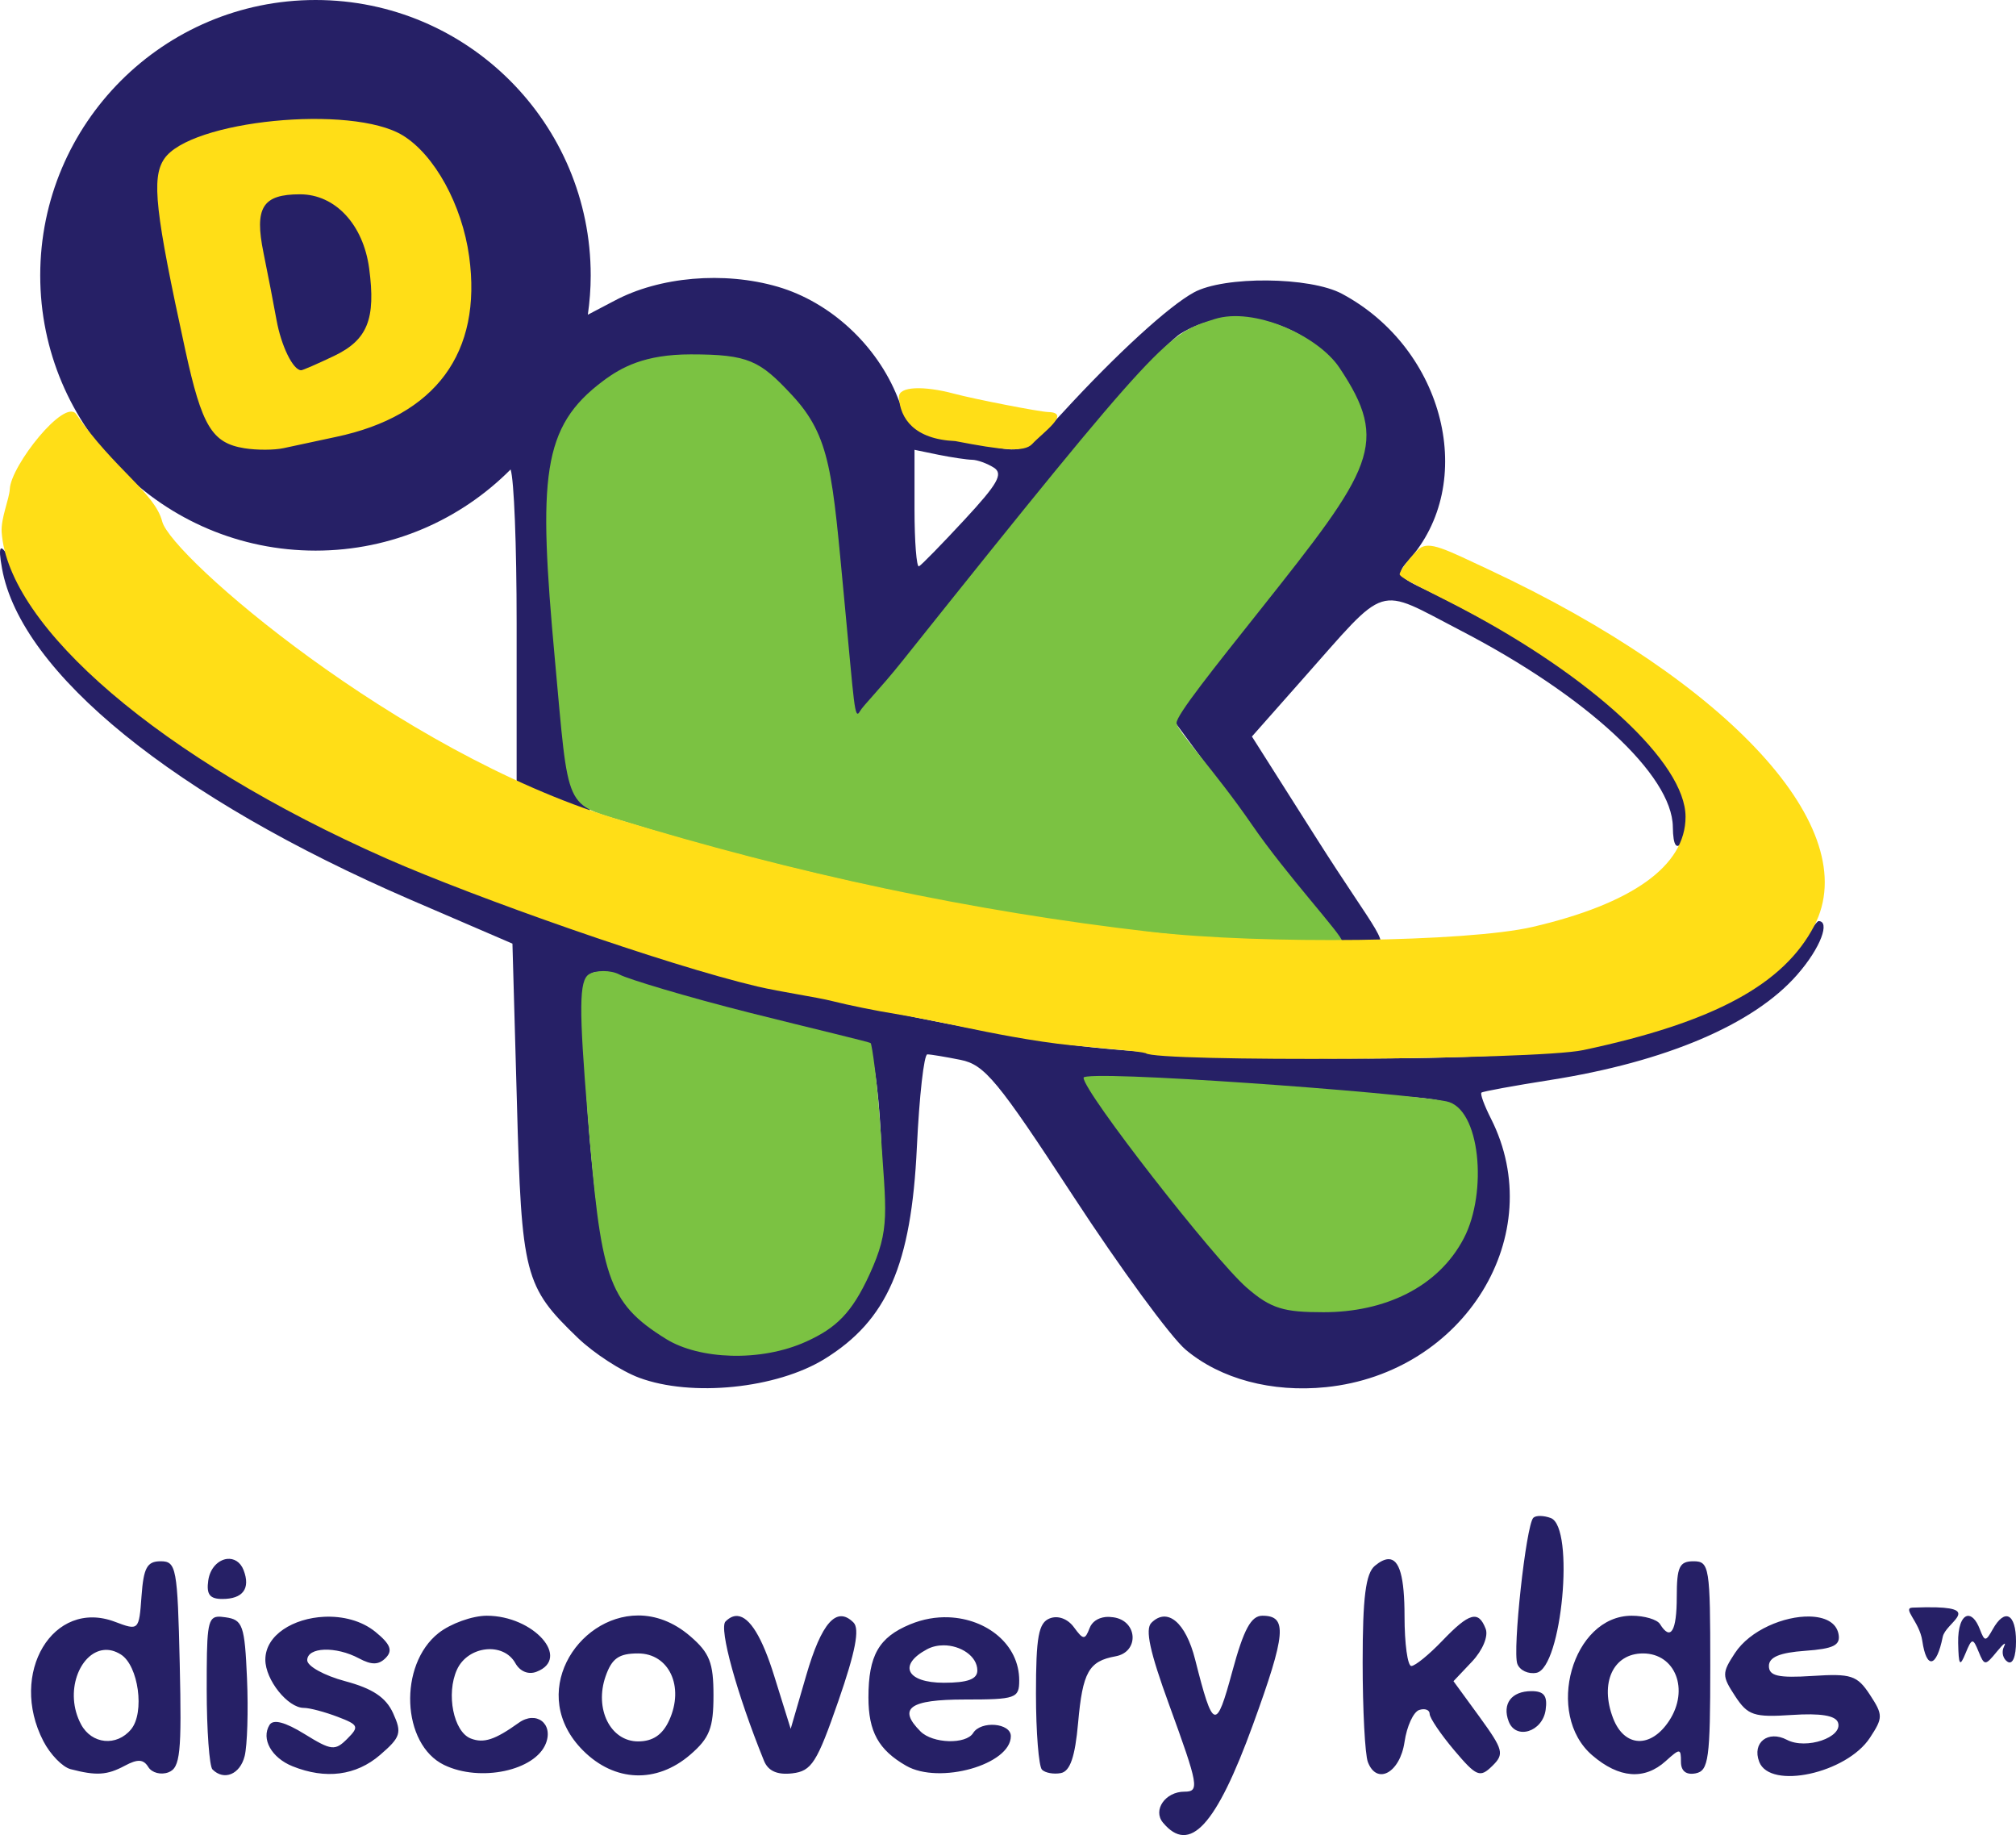 <?xml version="1.0" encoding="UTF-8" standalone="no"?>
<!-- Created with Inkscape (http://www.inkscape.org/) -->
<svg
   xmlns:dc="http://purl.org/dc/elements/1.1/"
   xmlns:cc="http://creativecommons.org/ns#"
   xmlns:rdf="http://www.w3.org/1999/02/22-rdf-syntax-ns#"
   xmlns:svg="http://www.w3.org/2000/svg"
   xmlns="http://www.w3.org/2000/svg"
   xmlns:sodipodi="http://sodipodi.sourceforge.net/DTD/sodipodi-0.dtd"
   xmlns:inkscape="http://www.inkscape.org/namespaces/inkscape"
   version="1.0"
   width="240.676"
   height="219.023"
   id="svg2"
   sodipodi:version="0.32"
   inkscape:version="0.46"
   sodipodi:docname="DiscoveryKidsLatin_2009.svg"
   inkscape:output_extension="org.inkscape.output.svg.inkscape">
  <sodipodi:namedview
     inkscape:window-height="738"
     inkscape:window-width="1276"
     inkscape:pageshadow="2"
     inkscape:pageopacity="0.0"
     guidetolerance="10.0"
     gridtolerance="10.0"
     objecttolerance="10.0"
     borderopacity="1.0"
     bordercolor="#666666"
     pagecolor="#ffffff"
     id="base"
     showgrid="false"
     inkscape:zoom="1.979899"
     inkscape:cx="234.87482"
     inkscape:cy="166.86146"
     inkscape:window-x="0"
     inkscape:window-y="24"
     inkscape:current-layer="layer1" />
  <defs
     id="defs4">
    <inkscape:perspective
       sodipodi:type="inkscape:persp3d"
       inkscape:vp_x="0 : 154.5 : 1"
       inkscape:vp_y="0 : 1000 : 0"
       inkscape:vp_z="400 : 154.5 : 1"
       inkscape:persp3d-origin="200 : 103 : 1"
       id="perspective13" />
  </defs>
  <g
     id="layer1"
     transform="translate(-79.667,-44.562)">
    <g
       id="g2382">
      <path
         id="path2457"
         d="M 117.344,44.562 C 99.199,44.562 84.469,59.293 84.469,77.438 C 84.469,95.582 99.199,110.281 117.344,110.281 C 126.448,110.281 134.675,106.576 140.625,100.594 C 141.036,101.823 141.344,109.589 141.344,118.906 L 141.344,138.938 L 144.344,140.344 C 145.744,140.695 150.264,143.299 150.531,143.031 C 150.799,142.764 146.974,132.799 146.406,126.812 C 144.871,110.621 145.048,99.859 146.969,95.812 C 151.607,86.037 166.534,83.804 174.125,91.75 C 178.037,95.845 179.091,99.942 180.344,116.344 C 180.908,123.724 181.535,129.942 181.75,130.156 C 182.173,130.579 186.657,125.149 205.312,101.625 C 211.979,93.219 218.854,85.455 220.625,84.375 C 229.691,78.847 242.344,86.172 242.344,96.938 C 242.344,100.211 240.05,104.678 235.406,110.406 C 233.4,112.881 229.005,118.35 225.625,122.531 L 219.469,130.125 L 229.156,143.25 C 237.438,154.468 239.356,158.793 243.375,157.906 C 245.996,157.328 244.211,156.269 236.719,144.438 L 229.125,132.469 L 235.125,125.688 C 245.483,114.016 243.825,114.52 254.031,119.812 C 269.102,127.628 279.305,137.078 279.375,143.25 C 279.401,145.578 279.847,146.239 280.75,144.688 C 282.916,140.966 277.965,132.682 269.625,126.188 C 267.022,124.161 255.483,117.591 250.031,115.031 C 246.517,113.381 246.336,113.094 247.75,111.531 C 256.14,102.261 252.166,86.197 239.875,79.625 C 236.047,77.578 225.802,77.489 222.188,79.469 C 219.173,81.12 212.961,86.798 206.5,93.844 C 202.621,98.074 201.793,98.559 199,98.031 C 197.273,97.705 194.186,97.126 192.156,96.781 C 188.98,96.241 188.248,95.582 186.844,92.031 C 184.356,85.74 178.78,80.607 172.5,78.781 C 166.104,76.922 158.387,77.581 153,80.469 L 149.844,82.125 C 150.063,80.591 150.188,79.032 150.188,77.438 C 150.188,59.293 135.489,44.563 117.344,44.562 z M 188.844,98.25 L 191.719,98.844 C 193.3,99.16 195.1,99.429 195.719,99.438 C 196.338,99.446 197.515,99.871 198.312,100.375 C 199.478,101.112 198.776,102.319 194.812,106.594 C 192.101,109.518 189.661,112.02 189.375,112.156 C 189.089,112.292 188.844,109.234 188.844,105.344 L 188.844,98.25 z M 79.781,110.031 C 79.584,110.153 79.654,111.009 79.906,112.406 C 82.165,124.893 100.469,139.746 128.656,151.938 L 140.844,157.188 L 141.375,176.062 C 141.932,196.803 142.266,198.109 148.656,204.25 C 150.559,206.079 153.837,208.207 155.969,209 C 162.231,211.331 172.386,210.298 178.125,206.75 C 185.581,202.141 188.46,195.537 189.125,181.5 C 189.414,175.405 189.972,170.406 190.375,170.406 C 190.778,170.406 192.558,170.705 194.344,171.062 C 197.214,171.637 198.77,173.516 207.781,187.312 C 213.388,195.896 219.443,204.162 221.219,205.656 C 225.367,209.147 231.502,210.787 237.969,210.125 C 254.531,208.428 264.673,191.914 257.656,178.062 C 256.864,176.499 256.353,175.113 256.531,174.969 C 256.709,174.825 260.4,174.148 264.719,173.469 C 278.539,171.296 289.006,166.839 294.188,160.938 C 297.109,157.61 298.142,154.5 296.781,154.5 C 296.471,154.5 295.065,156.795 293.656,158.469 C 289.595,163.295 281.753,166.705 268.344,169.531 C 258.637,171.577 220.074,171.268 205.844,169.031 C 144.392,159.372 93.284,136.14 82.062,113.594 C 80.739,110.934 80.034,109.875 79.781,110.031 z M 151.344,160.562 C 152.596,160.624 154.495,161.362 157.344,162.312 C 160.369,163.322 167.119,165.159 172.344,166.406 C 177.569,167.654 182.359,168.811 182.969,168.969 C 184.702,169.417 185.739,189.417 184.281,194.281 C 182.871,198.988 178.263,203.682 173.469,205.281 C 163.842,208.493 154.623,203.646 151.875,193.938 C 151.092,191.172 150.093,182.494 149.656,174.656 C 149.036,163.515 148.59,160.427 151.344,160.562 z M 209.094,173.156 L 212.75,173.844 C 214.76,174.221 224.552,174.714 234.531,174.969 C 250.509,175.376 252.834,175.643 253.938,177.219 C 258.463,183.68 255.054,194.98 247.375,198.906 C 241.832,201.74 232.505,201.419 228.719,198.281 C 227.804,197.524 223,191.569 218.062,185.031 L 209.094,173.156 z M 263.562,225.5 C 263.184,225.491 262.868,225.569 262.719,225.719 C 261.851,226.587 260.212,241.592 260.812,243.156 C 261.112,243.936 262.13,244.404 263.094,244.219 C 266.126,243.636 267.689,226.854 264.812,225.75 C 264.388,225.587 263.941,225.509 263.562,225.5 z M 106.781,230.625 C 105.772,230.737 104.747,231.679 104.531,233.188 C 104.291,234.87 104.708,235.406 106.219,235.406 C 108.657,235.406 109.594,234.169 108.75,231.969 C 108.362,230.957 107.566,230.538 106.781,230.625 z M 245.406,230.656 C 244.959,230.672 244.426,230.928 243.812,231.438 C 242.71,232.352 242.344,235.175 242.344,242.969 C 242.344,248.631 242.625,253.978 242.969,254.875 C 244.042,257.671 246.804,256.15 247.344,252.469 C 247.619,250.594 248.406,248.883 249.094,248.656 C 249.781,248.429 250.344,248.646 250.344,249.125 C 250.344,249.604 251.673,251.565 253.281,253.469 C 255.942,256.619 256.354,256.766 257.812,255.344 C 259.279,253.914 259.156,253.425 256.312,249.5 L 253.188,245.219 L 255.406,242.875 C 256.666,241.534 257.371,239.854 257.031,238.969 C 256.174,236.735 255.088,237.02 251.844,240.406 C 250.263,242.056 248.603,243.406 248.156,243.406 C 247.709,243.406 247.344,240.736 247.344,237.469 C 247.344,232.811 246.748,230.608 245.406,230.656 z M 98.844,230.906 C 97.214,230.906 96.809,231.687 96.562,235.062 C 96.262,239.181 96.235,239.204 93.375,238.125 C 86.009,235.345 80.656,244.277 84.844,252.375 C 85.661,253.956 87.124,255.466 88.094,255.719 C 91.168,256.52 92.447,256.445 94.562,255.312 C 96.116,254.481 96.793,254.527 97.375,255.469 C 97.8,256.156 98.884,256.438 99.781,256.094 C 101.19,255.553 101.367,253.777 101.125,243.188 C 100.861,231.678 100.72,230.906 98.844,230.906 z M 281.844,230.906 C 280.157,230.906 279.844,231.572 279.844,235.156 C 279.844,239.278 279.115,240.463 277.844,238.406 C 277.504,237.856 275.99,237.406 274.469,237.406 C 267.373,237.406 264.047,249.157 269.75,254.062 C 272.95,256.815 275.986,257.053 278.531,254.75 C 280.236,253.207 280.344,253.233 280.344,254.844 C 280.344,255.951 280.972,256.435 282.094,256.219 C 283.649,255.919 283.844,254.503 283.844,243.406 C 283.844,231.587 283.737,230.906 281.844,230.906 z M 310.844,236.406 C 310.099,236.383 309.163,236.392 308,236.438 C 306.695,236.489 308.817,238.094 309.156,240.406 C 309.661,243.847 310.855,243.604 311.594,239.938 C 311.926,238.289 316.054,236.567 310.844,236.406 z M 155.844,237.375 C 148.533,237.393 142.579,246.798 149.281,253.5 C 153.043,257.262 158.05,257.452 162.062,254 C 164.392,251.996 164.844,250.787 164.844,246.906 C 164.844,243.026 164.392,241.848 162.062,239.844 C 160.05,238.113 157.891,237.37 155.844,237.375 z M 137.781,237.406 C 136.053,237.406 133.46,238.345 132.031,239.469 C 127.206,243.264 127.605,252.762 132.688,255.219 C 136.995,257.301 143.585,255.904 144.844,252.625 C 145.747,250.27 143.667,248.702 141.594,250.188 C 138.752,252.223 137.421,252.656 135.875,252.062 C 133.81,251.27 132.904,246.729 134.219,243.844 C 135.521,240.987 139.758,240.508 141.188,243.062 C 141.745,244.058 142.742,244.469 143.719,244.094 C 147.885,242.495 143.374,237.406 137.781,237.406 z M 230.375,237.406 C 229.025,237.406 228.147,239.019 226.781,244.062 C 224.846,251.21 224.493,251.115 222.344,242.625 C 221.22,238.186 219.021,236.354 217.125,238.25 C 216.346,239.029 216.955,241.755 219.219,247.969 C 222.767,257.709 222.885,258.406 221.062,258.406 C 218.789,258.406 217.263,260.603 218.5,262.094 C 221.683,265.929 224.856,262.488 229.25,250.406 C 233.203,239.537 233.392,237.406 230.375,237.406 z M 167.719,237.438 C 167.234,237.399 166.757,237.618 166.281,238.094 C 165.473,238.902 167.646,246.77 170.875,254.719 C 171.373,255.945 172.467,256.426 174.25,256.219 C 176.566,255.95 177.201,254.938 179.75,247.594 C 181.797,241.696 182.32,238.976 181.562,238.219 C 179.543,236.199 177.743,238.219 175.906,244.562 L 174.062,250.906 L 172.094,244.594 C 170.659,239.971 169.174,237.554 167.719,237.438 z M 314.5,237.438 C 313.87,237.591 313.396,238.746 313.438,240.656 C 313.496,243.339 313.634,243.557 314.312,241.906 C 315.076,240.049 315.201,240.035 315.875,241.688 C 316.571,243.393 316.667,243.393 318.062,241.688 C 318.863,240.709 319.231,240.444 318.906,241.094 C 318.581,241.743 318.785,242.561 319.344,242.906 C 319.948,243.279 320.344,242.286 320.344,240.469 C 320.344,237.152 319.002,236.459 317.562,239.031 C 316.735,240.511 316.599,240.511 316.031,239.031 C 315.566,237.818 314.99,237.318 314.5,237.438 z M 295.688,237.5 C 292.696,237.438 288.598,239.103 286.781,241.875 C 285.223,244.253 285.23,244.584 286.812,247 C 288.327,249.311 289.055,249.549 293.594,249.25 C 297.017,249.024 298.805,249.313 299.094,250.156 C 299.698,251.921 295.289,253.42 293,252.219 C 290.739,251.033 288.808,252.553 289.688,254.844 C 290.978,258.207 300.119,256.222 302.906,251.969 C 304.464,249.591 304.49,249.261 302.906,246.844 C 301.386,244.523 300.672,244.292 296.031,244.594 C 291.952,244.859 290.844,244.59 290.844,243.406 C 290.844,242.353 292.128,241.812 295.156,241.594 C 298.573,241.348 299.41,240.932 299.156,239.594 C 298.888,238.179 297.483,237.537 295.688,237.5 z M 105.594,237.531 C 104.405,237.67 104.344,239.151 104.344,246.188 C 104.344,251.084 104.665,255.383 105.031,255.75 C 106.416,257.135 108.326,256.344 108.875,254.156 C 109.188,252.907 109.322,248.745 109.156,244.906 C 108.882,238.537 108.647,237.885 106.594,237.594 C 106.183,237.535 105.868,237.499 105.594,237.531 z M 118.375,237.531 C 114.744,237.697 111.344,239.673 111.344,242.656 C 111.344,245.062 114.024,248.406 115.938,248.406 C 116.641,248.406 118.463,248.896 119.969,249.469 C 122.473,250.421 122.58,250.639 121.125,252.094 C 119.67,253.549 119.234,253.511 116.031,251.531 C 113.707,250.095 112.287,249.721 111.844,250.438 C 110.813,252.105 112.082,254.366 114.594,255.375 C 118.54,256.96 122.17,256.493 125.031,254.031 C 127.52,251.89 127.664,251.381 126.594,249.031 C 125.735,247.145 124.136,246.091 120.875,245.219 C 118.388,244.553 116.344,243.43 116.344,242.719 C 116.344,241.141 119.752,241.012 122.531,242.5 C 124.031,243.303 124.879,243.292 125.719,242.438 C 126.579,241.561 126.277,240.796 124.5,239.344 C 122.824,237.974 120.554,237.432 118.375,237.531 z M 211.625,237.562 C 210.713,237.668 210.029,238.148 209.75,238.875 C 209.195,240.321 208.993,240.311 207.875,238.781 C 207.138,237.773 205.98,237.343 205,237.719 C 203.655,238.235 203.344,239.879 203.344,246.719 C 203.344,251.319 203.677,255.396 204.062,255.781 C 204.448,256.167 205.461,256.349 206.312,256.188 C 207.419,255.977 208.012,254.261 208.375,250.188 C 208.915,244.139 209.639,242.828 212.844,242.25 C 215.697,241.735 215.498,238.006 212.594,237.594 C 212.252,237.545 211.929,237.527 211.625,237.562 z M 192.938,237.594 C 191.425,237.532 189.854,237.799 188.312,238.438 C 184.592,239.979 183.344,242.136 183.344,247.156 C 183.344,251.24 184.545,253.418 187.844,255.312 C 191.808,257.59 200.344,255.176 200.344,251.781 C 200.344,250.201 196.772,249.904 195.844,251.406 C 194.989,252.789 191.018,252.674 189.562,251.219 C 186.802,248.458 188.233,247.406 194.844,247.406 C 200.941,247.406 201.344,247.261 201.344,245.125 C 201.344,240.836 197.476,237.779 192.938,237.594 z M 192.312,240.938 C 194.335,240.936 196.344,242.225 196.344,243.938 C 196.344,244.98 195.19,245.406 192.344,245.406 C 187.894,245.406 186.833,243.285 190.344,241.406 C 190.94,241.087 191.638,240.938 192.312,240.938 z M 92.031,241.5 C 92.689,241.423 93.371,241.579 94.094,242.031 C 96.199,243.349 96.974,248.966 95.312,250.969 C 93.595,253.039 90.616,252.753 89.344,250.375 C 87.288,246.533 89.181,241.833 92.031,241.5 z M 155.844,241.906 C 159.54,241.906 161.392,245.86 159.562,249.875 C 158.765,251.626 157.596,252.406 155.844,252.406 C 152.534,252.406 150.604,248.506 151.969,244.625 C 152.714,242.506 153.535,241.906 155.844,241.906 z M 275.812,241.906 C 279.687,241.906 281.367,246.229 278.938,249.938 C 276.755,253.268 273.595,253.136 272.25,249.656 C 270.618,245.435 272.245,241.906 275.812,241.906 z M 262.5,246.406 C 260.106,246.406 258.972,247.922 259.781,250.031 C 260.637,252.26 263.815,251.27 264.188,248.656 C 264.428,246.973 264.011,246.406 262.5,246.406 z"
         style="fill:#262066;fill-opacity:1" />
      <path
         style="fill:#7bc242;fill-opacity:1"
         id="path2561"
         d="M 159.21,204.39 C 152.075,199.982 151.405,196.909 149.826,177.726 C 148.771,164.897 148.795,161.579 149.984,160.843 C 150.795,160.342 152.577,160.318 153.633,160.883 C 154.637,161.42 161.659,163.545 169.152,165.432 C 176.645,167.319 183.462,168.915 183.611,169.065 C 183.76,169.215 184.415,173.643 184.783,179.32 C 185.438,189.392 185.996,191.16 183.481,196.654 C 181.362,201.282 179.481,203.069 175.925,204.682 C 170.443,207.171 163.117,206.803 159.21,204.39 z M 228.454,198.206 C 224.586,194.81 209.027,174.873 209.027,173.2 C 209.027,172.182 246.994,174.947 252.337,176.011 C 256.409,176.823 257.27,186.883 254.435,192.332 C 251.359,198.245 244.918,201.18 237.682,201.18 C 233.003,201.18 231.415,200.806 228.454,198.206 z M 215.993,155.736 C 199.08,154.066 173.797,148.718 154.753,142.782 C 146.955,140.352 147.61,141.798 145.909,123.254 C 143.909,101.452 144.318,95.514 151.679,90.018 C 153.853,88.395 156.629,86.858 162.138,86.858 C 169.053,86.858 170.381,87.606 174.194,91.694 C 178.884,96.722 179.026,101.065 180.479,116.332 C 181.655,128.685 181.674,130.608 182.325,129.458 C 182.72,128.759 184.688,126.845 187.43,123.407 C 218.637,84.289 219.102,84.418 224.655,82.649 C 229.354,81.151 237.004,84.616 239.567,88.442 C 245.637,97.502 243.518,100.482 230.085,117.39 C 224.703,124.164 220.057,129.955 220.126,130.869 C 220.195,131.783 224.782,136.671 229.121,142.985 C 233.309,149.08 239.887,156.148 239.887,156.895 C 239.887,158.415 229.136,157.033 215.993,155.736 z" />
      <path
         sodipodi:nodetypes="cssssssssssssssssssssccssssssccsssssccssssc"
         style="fill:#ffde17;fill-opacity:1"
         id="path2617"
         d="M 216.456,170.267 C 215.72,170.025 212.186,169.773 207.646,169.329 C 203.106,168.886 197.508,167.745 195.033,167.226 C 192.558,166.706 188.733,165.923 186.533,165.571 C 184.333,165.22 180.958,164.534 179.033,164.047 C 177.108,163.56 172.842,162.952 170.092,162.304 C 159.089,159.712 136.36,151.68 125.854,147.051 C 98.77,135.118 80.643,119.336 79.866,108.079 C 79.753,106.436 80.779,104.115 80.838,102.919 C 80.974,100.131 87.394,92.015 88.765,93.997 C 93.306,100.57 98.149,103.377 99.033,106.81 C 100.095,110.937 127.026,134.271 153.033,142.23 C 174.785,148.888 195.785,153.335 217.007,155.778 C 230.358,157.315 254.833,157.003 262.622,155.196 C 274.453,152.452 280.892,147.936 280.892,142.051 C 280.892,135.598 269.661,125.317 254.188,117.186 C 250.259,115.122 246.762,113.556 246.762,113.104 C 246.762,112.651 248.274,110.74 249.088,110.065 C 250.284,109.072 252.217,110.119 257.439,112.562 C 286.181,126.012 302.271,143.5 296.263,155.047 C 292.64,162.012 284.378,166.571 268.674,169.897 C 262.968,171.105 217.515,171.325 216.456,170.267 z M 108.856,98.064 C 104.976,97.441 103.774,95.451 101.793,86.367 C 98.189,69.834 97.743,65.823 99.255,63.546 C 102.326,58.92 121.648,57.002 127.743,60.718 C 131.548,63.038 134.834,69.026 135.677,75.174 C 137.252,86.663 131.683,94.202 119.769,96.711 C 117.439,97.201 114.633,97.803 113.533,98.048 C 112.433,98.293 110.328,98.3 108.856,98.064 z M 119.53,87.053 C 123.546,85.138 124.55,82.644 123.738,76.595 C 123.035,71.347 119.678,67.753 115.481,67.753 C 111,67.753 110.019,69.331 111.128,74.753 C 111.634,77.228 112.332,80.828 112.679,82.753 C 113.24,85.863 114.657,88.753 115.621,88.753 C 115.81,88.753 117.569,87.988 119.53,87.053 z M 193.715,97.208 C 188.801,96.991 187.134,94.512 186.984,91.978 C 186.905,90.638 190.026,90.604 193.553,91.547 C 196.033,92.211 203.78,93.716 204.813,93.742 C 207.615,93.812 204.17,96.176 202.901,97.55 C 201.947,98.581 199.261,98.281 193.715,97.208 z" />
    </g>
  </g>
</svg>
